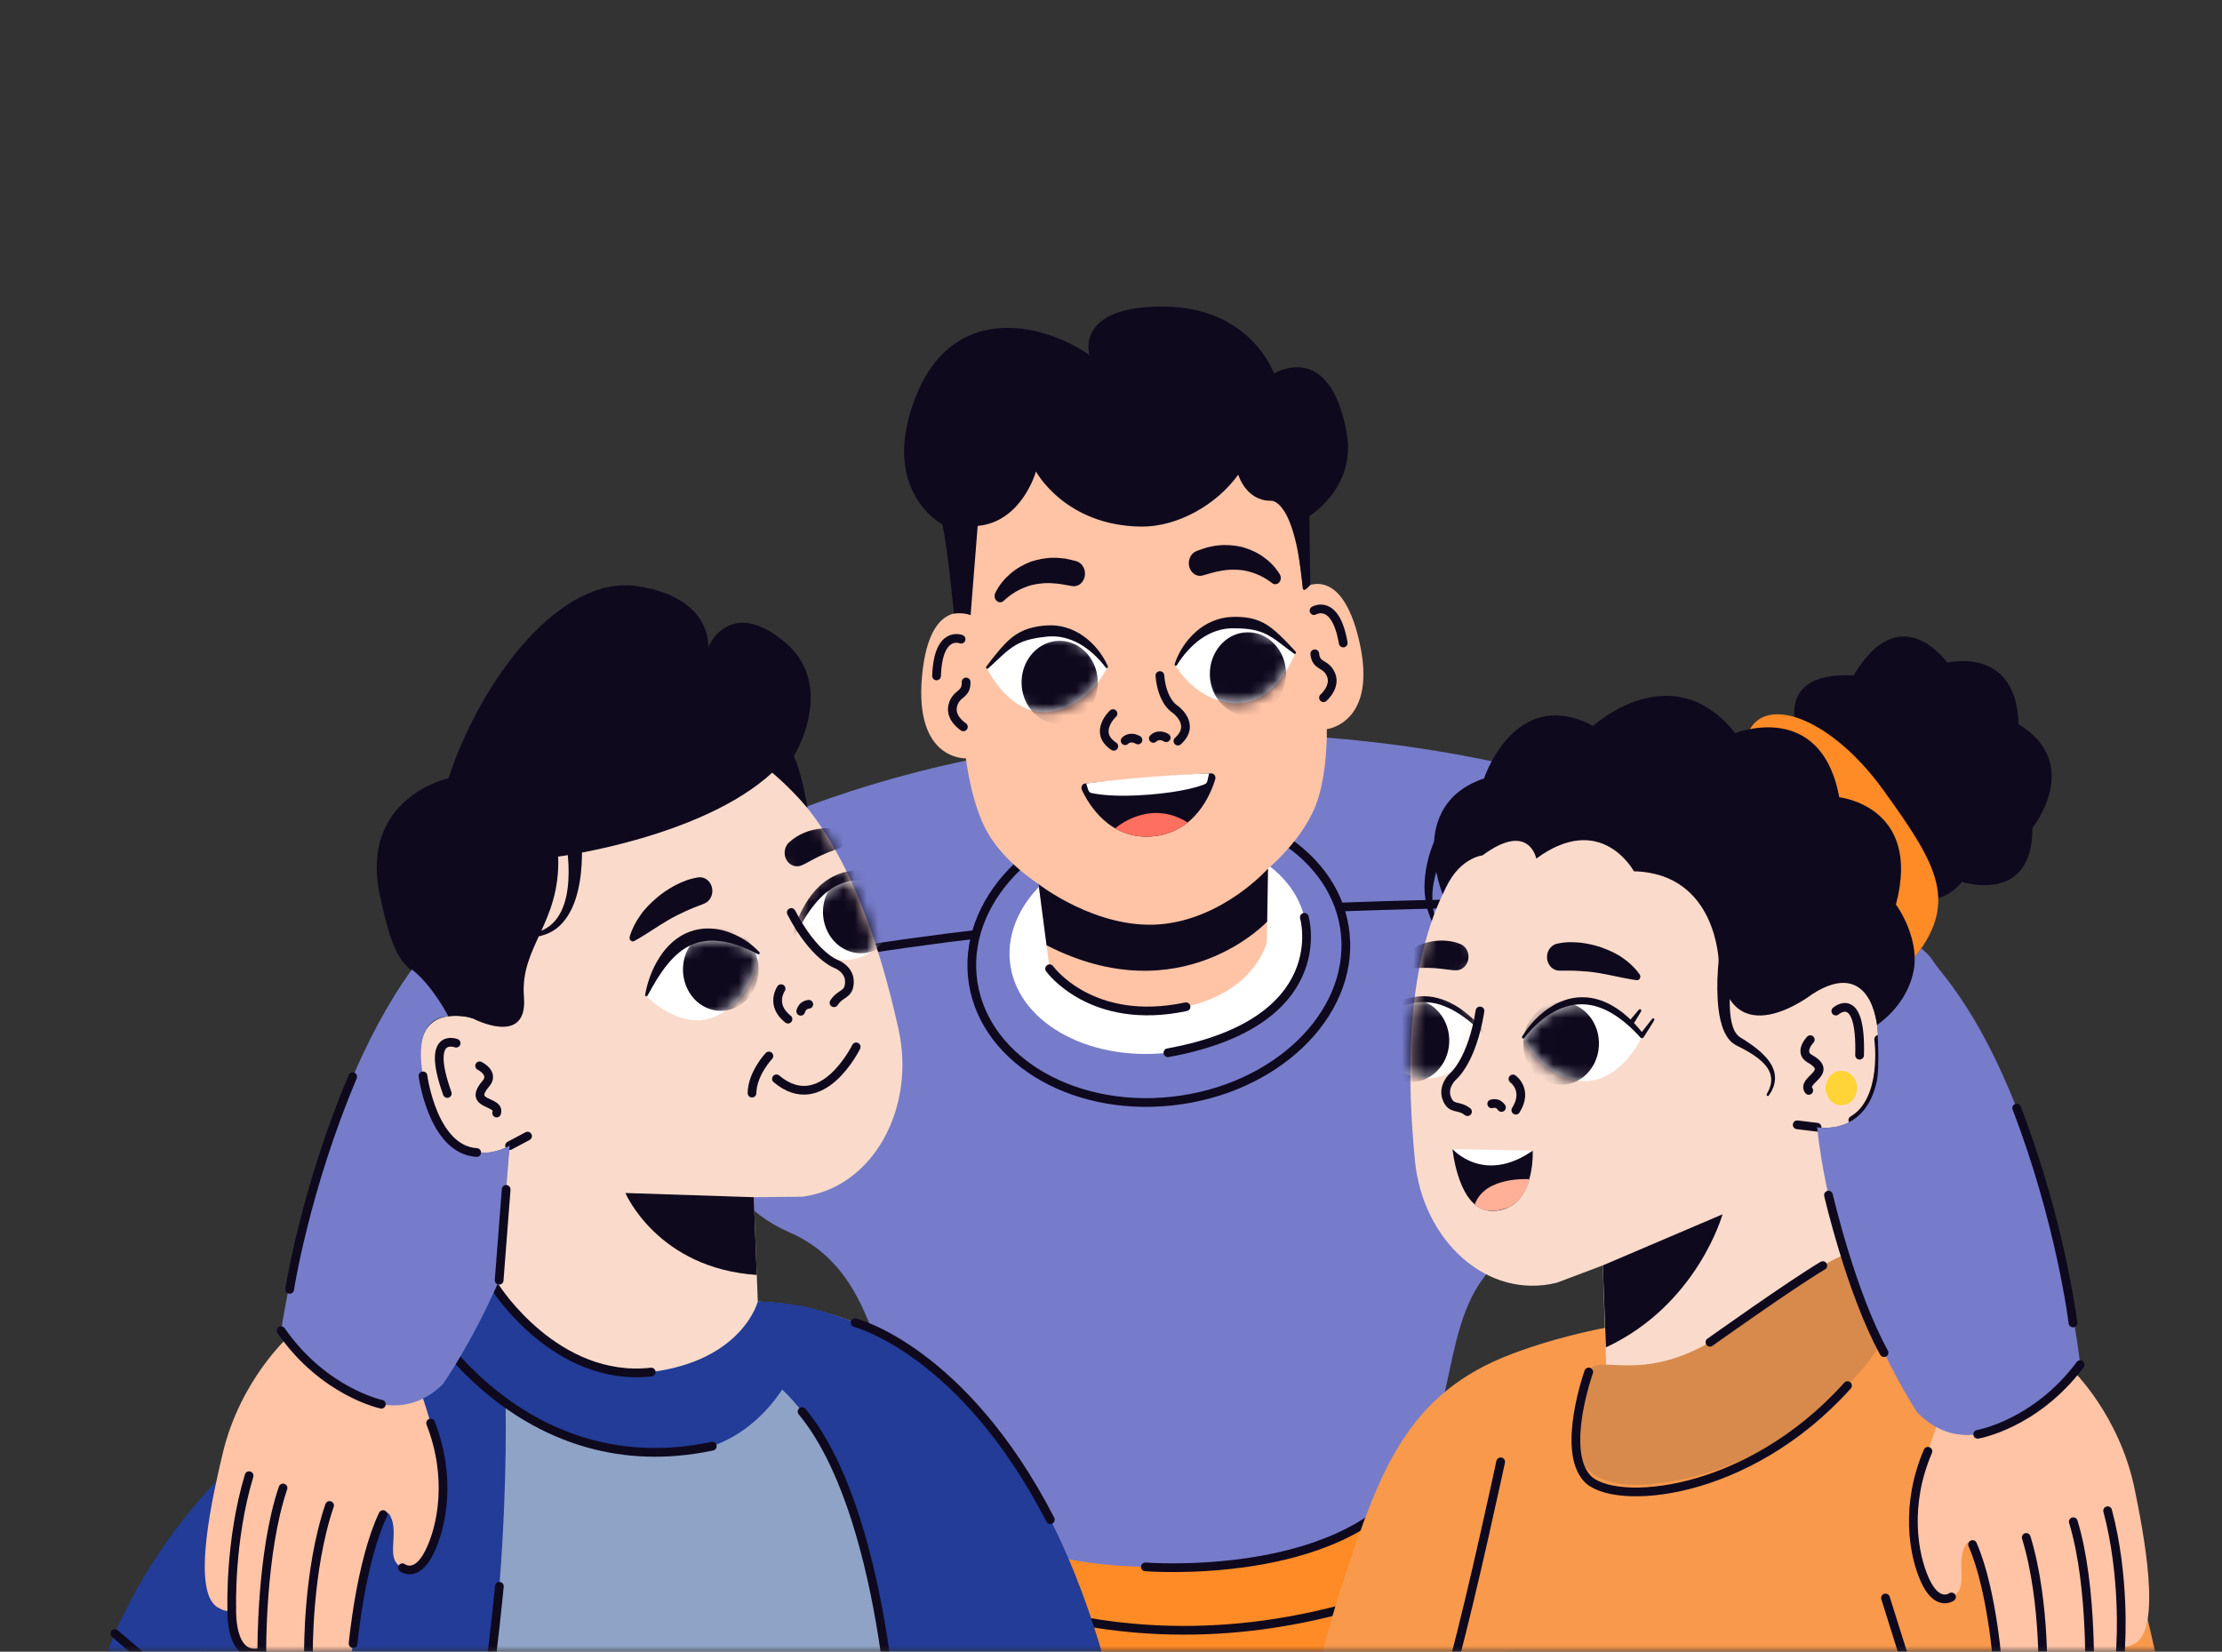 <?xml version="1.0" encoding="UTF-8"?> <svg xmlns="http://www.w3.org/2000/svg" width="191" height="142" viewBox="0 0 191 142" fill="none"><rect x="0" y="0" width="191" height="142" fill="#333333" stroke="none"/><mask id="mask0_731_8009" style="mask-type:luminance" maskUnits="userSpaceOnUse" x="1" y="19" width="190" height="123"><path d="M190.812 19H1V142H190.812V19Z" fill="white"></path></mask><g mask="url(#mask0_731_8009)"><path d="M71.844 158.856C71.844 158.856 76.661 139.103 82.677 129.919L121.877 126.283C121.877 126.283 131.94 143.502 136.987 158.97C136.987 158.97 93.34 176.31 71.844 158.856Z" fill="#FF8B27"></path><path d="M63.156 72.029C63.156 72.029 93.074 55.831 134.794 67.002C134.794 67.002 148.645 99.91 131.929 106.583C118.02 112.135 133.522 133.629 101.63 134.687C69.694 135.746 81.626 111.92 67.838 105.939C53.002 99.504 63.156 72.029 63.156 72.029Z" fill="#767CCA"></path><path d="M138.268 77.656C138.268 77.656 90.266 76.725 58.965 84.734" stroke="#0F091E" stroke-width="0.75" stroke-miterlimit="10" stroke-linecap="round" stroke-linejoin="round"></path><path d="M80.023 134.737C80.023 134.737 99.265 147.24 126.232 134.282" stroke="#0F091E" stroke-width="0.75" stroke-miterlimit="10" stroke-linecap="round" stroke-linejoin="round"></path><path d="M100.759 94.663C109.615 93.695 116.281 87.298 115.646 80.376C115.012 73.453 107.318 68.627 98.462 69.596C89.605 70.564 82.94 76.961 83.574 83.883C84.208 90.806 91.902 95.632 100.759 94.663Z" fill="#767CCA" stroke="#0F091E" stroke-width="0.75" stroke-miterlimit="10" stroke-linecap="round" stroke-linejoin="round"></path><path d="M100.392 90.508C107.427 89.738 112.749 84.956 112.279 79.827C111.809 74.698 105.725 71.163 98.691 71.933C91.656 72.702 86.334 77.484 86.804 82.613C87.274 87.743 93.358 91.277 100.392 90.508Z" fill="white"></path><path d="M90.191 76.578C90.191 76.578 86.62 74.623 84.874 71.553C83.47 69.085 83.029 65.194 83.029 65.194C83.029 65.194 78.563 65.413 79.262 58.075C79.918 51.17 83.435 52.875 83.435 52.875C83.435 52.875 83.396 50.488 83.399 48.145C83.403 44.516 85.45 41.243 88.57 39.997C90.515 39.22 93.178 38.548 96.8 38.255C100.423 37.962 103.147 38.197 105.175 38.653C108.429 39.384 110.895 42.292 111.389 45.88C111.707 48.197 111.991 50.565 111.991 50.565C111.991 50.565 115.239 48.312 116.82 55.036C118.5 62.182 114.053 62.684 114.053 62.684C114.053 62.684 114.141 66.604 113.086 69.27C111.773 72.588 108.504 75.096 108.504 75.096C108.504 75.096 100.645 83.972 90.191 76.578Z" fill="#FFC4A6"></path><path d="M85.55 50.983C85.895 50.28 86.332 49.773 86.859 49.314C87.381 48.86 87.986 48.529 88.618 48.285C89.257 48.081 89.923 47.946 90.583 47.954C90.916 47.94 91.238 48 91.567 48.023C91.887 48.086 92.204 48.16 92.518 48.247C93.039 48.392 93.362 48.984 93.239 49.57C93.124 50.122 92.654 50.472 92.164 50.389L92.086 50.375C91.569 50.285 91.063 50.174 90.559 50.152C90.053 50.104 89.557 50.141 89.064 50.221C88.568 50.298 88.093 50.477 87.625 50.704C87.167 50.927 86.697 51.267 86.334 51.602L86.269 51.662C86.067 51.848 85.768 51.812 85.601 51.582C85.473 51.407 85.46 51.168 85.55 50.983Z" fill="#0F091E"></path><path d="M110.016 49.388C109.613 48.724 109.134 48.264 108.569 47.861C108.011 47.463 107.38 47.195 106.73 47.017C106.077 46.88 105.402 46.813 104.745 46.889C104.412 46.91 104.097 47.003 103.772 47.059C103.458 47.155 103.149 47.261 102.843 47.38C102.338 47.578 102.067 48.201 102.24 48.771C102.402 49.309 102.9 49.609 103.381 49.476L103.457 49.454C103.964 49.312 104.459 49.149 104.958 49.075C105.458 48.975 105.955 48.962 106.453 48.991C106.953 49.017 107.442 49.145 107.927 49.324C108.402 49.498 108.899 49.789 109.29 50.085L109.359 50.138C109.576 50.302 109.871 50.236 110.017 49.99C110.129 49.802 110.122 49.563 110.016 49.388Z" fill="#0F091E"></path><path d="M113.766 59.985C113.766 59.985 114.853 59.047 114.411 58.005C113.969 56.963 113.128 57.36 113.016 56.206" stroke="#0F091E" stroke-width="0.75" stroke-miterlimit="10" stroke-linecap="round" stroke-linejoin="round"></path><path d="M112.949 52.498C112.949 52.498 114.794 51.381 115.462 55.282" stroke="#0F091E" stroke-width="0.75" stroke-miterlimit="10" stroke-linecap="round" stroke-linejoin="round"></path><path d="M82.812 62.49C82.812 62.49 81.61 61.737 81.906 60.636C82.203 59.534 83.089 59.791 83.044 58.632" stroke="#0F091E" stroke-width="0.75" stroke-miterlimit="10" stroke-linecap="round" stroke-linejoin="round"></path><path d="M82.614 54.953C82.614 54.953 80.639 54.145 80.504 58.111" stroke="#0F091E" stroke-width="0.75" stroke-miterlimit="10" stroke-linecap="round" stroke-linejoin="round"></path><path d="M95.67 61.352C95.67 61.352 93.931 62.965 95.741 64.16" stroke="#0F091E" stroke-width="0.75" stroke-miterlimit="10" stroke-linecap="round" stroke-linejoin="round"></path><path d="M101.252 63.714C102.881 62.241 100.944 60.925 100.944 60.925C100.944 60.925 99.884 60.285 99.703 58.079" stroke="#0F091E" stroke-width="0.75" stroke-miterlimit="10" stroke-linecap="round" stroke-linejoin="round"></path><path d="M96.715 63.68C96.715 63.68 97.118 63.218 97.819 63.619" stroke="#0F091E" stroke-width="0.75" stroke-miterlimit="10" stroke-linecap="round" stroke-linejoin="round"></path><path d="M99.141 63.483C99.141 63.483 99.543 63.022 100.244 63.422" stroke="#0F091E" stroke-width="0.75" stroke-miterlimit="10" stroke-linecap="round" stroke-linejoin="round"></path><path d="M84.859 57.508C84.859 57.508 89.97 50.929 95.139 57.443C95.139 57.443 93.657 60.761 90.251 61.194C86.845 61.627 84.859 57.508 84.859 57.508Z" fill="white"></path><mask id="mask1_731_8009" style="mask-type:luminance" maskUnits="userSpaceOnUse" x="84" y="54" width="12" height="8"><path d="M84.852 57.508C84.852 57.508 89.962 50.929 95.131 57.443C95.131 57.443 93.649 60.761 90.243 61.194C86.837 61.627 84.852 57.508 84.852 57.508Z" fill="white"></path></mask><g mask="url(#mask1_731_8009)"><path d="M94.354 58.407C94.487 60.378 93.133 62.094 91.33 62.24C89.526 62.386 87.955 60.907 87.822 58.936C87.688 56.965 89.042 55.249 90.846 55.103C92.65 54.957 94.22 56.436 94.354 58.407Z" fill="#0F091E"></path></g><path d="M95.043 57.384C94.408 56.544 93.634 55.828 92.784 55.347C91.93 54.87 90.991 54.639 90.055 54.725C89.581 54.774 89.083 54.839 88.625 54.95C88.161 55.056 87.724 55.22 87.301 55.462C86.456 55.958 85.73 56.781 84.929 57.474C84.883 57.513 84.817 57.505 84.78 57.455C84.75 57.412 84.751 57.353 84.78 57.312C85.097 56.87 85.436 56.454 85.782 56.035C86.132 55.619 86.5 55.205 86.936 54.842C87.372 54.48 87.888 54.21 88.412 54.043C88.943 53.881 89.461 53.801 90.003 53.768C91.106 53.696 92.231 54.039 93.135 54.691C94.042 55.341 94.766 56.232 95.225 57.27C95.25 57.327 95.228 57.395 95.176 57.423C95.132 57.446 95.08 57.433 95.05 57.393L95.043 57.384Z" fill="#0F091E"></path><path d="M111.307 56.226C111.307 56.226 105.636 50.22 101.07 57.252C101.07 57.252 102.84 60.397 106.268 60.466C109.697 60.536 111.307 56.226 111.307 56.226Z" fill="white"></path><mask id="mask2_731_8009" style="mask-type:luminance" maskUnits="userSpaceOnUse" x="101" y="53" width="11" height="8"><path d="M111.315 56.225C111.315 56.225 105.644 50.219 101.078 57.251C101.078 57.251 102.848 60.396 106.276 60.466C109.705 60.535 111.315 56.225 111.315 56.225Z" fill="white"></path></mask><g mask="url(#mask2_731_8009)"><path d="M103.997 58.019C104.039 59.995 105.539 61.559 107.348 61.513C109.156 61.467 110.588 59.828 110.545 57.852C110.503 55.877 109.003 54.312 107.195 54.359C105.387 54.404 103.955 56.044 103.997 58.019Z" fill="#0F091E"></path></g><path d="M100.971 57.089C101.333 56.005 101.973 55.04 102.818 54.295C103.66 53.548 104.751 53.087 105.857 53.041C106.4 53.016 106.922 53.04 107.466 53.147C108.003 53.258 108.541 53.474 109.007 53.789C109.473 54.105 109.876 54.479 110.259 54.856C110.641 55.238 111.015 55.617 111.37 56.022C111.41 56.068 111.409 56.141 111.367 56.185C111.331 56.223 111.277 56.227 111.236 56.199C110.378 55.594 109.581 54.854 108.694 54.452C108.252 54.258 107.803 54.143 107.332 54.087C106.867 54.026 106.366 54.014 105.89 54.017C104.952 54.03 104.039 54.358 103.233 54.922C102.429 55.489 101.722 56.282 101.161 57.184L101.156 57.192C101.124 57.245 101.058 57.258 101.01 57.223C100.97 57.192 100.955 57.137 100.971 57.089Z" fill="#0F091E"></path><path d="M93.251 67.365C93.018 67.388 92.893 67.686 92.999 67.915C93.553 69.109 95.356 72.207 99.03 71.91C102.74 71.609 104.083 68.255 104.461 66.987C104.534 66.742 104.372 66.508 104.138 66.488C103.843 66.464 98.694 66.808 93.251 67.365Z" fill="#0F091E"></path><path d="M95.863 71.216C95.863 71.216 98.753 68.613 102.09 70.712C102.09 70.712 100.992 71.751 99.031 71.909C97.07 72.068 95.863 71.216 95.863 71.216Z" fill="#FF6F60"></path><path d="M93.367 67.355L93.541 67.912C93.584 68.048 93.684 68.148 93.813 68.176C94.338 68.294 95.895 68.551 98.798 68.316C101.7 68.081 103.102 67.606 103.563 67.417C103.676 67.371 103.757 67.269 103.786 67.141L103.934 66.49C103.934 66.49 98.791 66.656 93.367 67.355Z" fill="white"></path><path d="M111.988 50.564C112.031 51.032 112.63 50.285 112.63 50.285L112.55 44.371C112.55 44.371 116.636 41.907 115.752 37.155C114.26 29.132 109.516 32.114 109.516 32.114C109.516 32.114 107.518 26.346 99.908 26.353C92.298 26.36 93.652 30.539 93.652 30.539C90.238 28.06 82.103 25.608 78.734 34.059C75.496 42.184 81.007 45.092 81.007 45.092C81.459 47.137 81.994 52.749 81.994 52.749C82.925 52.656 83.432 52.874 83.432 52.874L84.04 45.216C87.852 44.867 89.051 40.533 89.051 40.533C89.051 40.533 91.546 45.209 98.111 45.272C101.252 45.302 104.609 43.361 106.438 40.806C106.438 40.806 107.089 43.057 109.232 43.053C109.232 43.053 111.266 42.723 111.988 50.564Z" fill="#0F091E"></path><path d="M89.273 76.011L90.224 83.286C90.224 83.286 93.368 87.743 100.595 86.792C107.823 85.841 108.895 80.988 108.895 80.988L108.994 74.679L89.273 76.011Z" fill="#FFC4A6"></path><path d="M89.273 76.011C89.273 76.011 94.26 79.91 99.704 79.466C105.149 79.023 108.995 74.679 108.995 74.679L108.923 79.237C108.923 79.237 101.512 87.191 89.961 81.268L89.273 76.011Z" fill="#0F091E"></path><path d="M90.223 83.286C90.223 83.286 93.79 88.281 101.95 86.553" stroke="#0F091E" stroke-width="0.75" stroke-miterlimit="10" stroke-linecap="round" stroke-linejoin="round"></path><path d="M112.119 78.865C112.119 78.865 114.771 87.888 100.391 90.51" stroke="#0F091E" stroke-width="0.75" stroke-miterlimit="10" stroke-linecap="round" stroke-linejoin="round"></path><path d="M98.453 134.709C98.453 134.709 115.097 136.037 121.232 127.296" stroke="#0F091E" stroke-width="0.75" stroke-miterlimit="10" stroke-linecap="round" stroke-linejoin="round"></path><path d="M159.108 112.996C159.108 112.996 166.916 114.793 178.201 124.97C188.065 133.866 189.502 180.305 189.502 180.305C189.502 180.305 183.509 183.542 176.245 182.359C176.245 182.359 172.044 169.297 169.678 161.296C169.678 161.296 168.602 179.492 165.201 183.198L133.84 182.607C133.84 182.607 134.311 175.637 130.57 164.958C130.57 164.958 127.974 163.984 126.632 162.216C126.632 162.216 125.084 169.322 120.706 178.591C120.706 178.591 113.848 179.87 109.023 174.601C109.023 174.601 109.75 153.136 115.571 135.615C118.628 126.416 121 119.752 130.026 116.374C138.19 113.318 148.228 112.362 159.108 112.996Z" fill="#F8994C"></path><path d="M128.996 125.678C128.996 125.678 126.562 137.019 125.002 142.753C123.443 148.488 120.659 160.581 130.571 164.958" fill="#F8994C"></path><path d="M128.996 125.678C128.996 125.678 126.562 137.019 125.002 142.753C123.443 148.488 120.659 160.581 130.571 164.958" stroke="#0F091E" stroke-width="0.75" stroke-miterlimit="10" stroke-linecap="round" stroke-linejoin="round"></path><path d="M124.614 72.55C124.467 72.754 124.299 73.03 124.161 73.291C124.017 73.556 123.887 73.833 123.768 74.115C123.532 74.68 123.351 75.273 123.237 75.884C123.113 76.494 123.097 77.123 123.148 77.748L123.203 78.217L123.309 78.677C123.327 78.754 123.343 78.833 123.364 78.909L123.444 79.131L123.604 79.58L123.611 79.599C123.639 79.677 123.604 79.765 123.532 79.796C123.467 79.824 123.393 79.794 123.36 79.728L123.132 79.285L123.017 79.062C122.985 78.984 122.958 78.904 122.927 78.826L122.751 78.347L122.626 77.849C122.482 77.178 122.412 76.474 122.461 75.778C122.501 75.083 122.617 74.391 122.8 73.722C122.893 73.387 122.998 73.056 123.123 72.731C123.248 72.4 123.374 72.1 123.557 71.753C123.735 71.416 124.129 71.301 124.437 71.495C124.745 71.689 124.851 72.119 124.673 72.456C124.659 72.484 124.642 72.511 124.624 72.536L124.614 72.55Z" fill="#0F091E"></path><path d="M174.703 71.186C174.703 71.186 179.129 65.653 173.512 62.27C173.346 55.476 167.379 56.972 167.379 56.972C167.379 56.972 163.38 51.237 159.331 58.071C151.672 57.703 154.917 63.945 154.917 63.945C154.917 63.945 161.139 68.622 163.085 76.059C163.085 76.059 165.941 78.987 168.663 75.822C168.663 75.822 174.73 77.817 174.703 71.186Z" fill="#0F091E"></path><path d="M150.66 69.586C150.66 69.586 149.215 68.487 150.006 63.903C150.798 59.319 157.092 61.288 161.849 67.87C166.607 74.451 168.498 77.659 164.248 82.713C159.998 87.767 153.042 69.514 150.66 69.586Z" fill="#FF8B27"></path><path d="M121.626 99.776C122.298 106.648 127.814 111.769 133.826 110.278L137.778 108.787L138.191 121.286C138.191 121.286 142.245 123.659 148.883 120.549C157.626 116.454 159.146 110.857 159.146 110.857L156.195 96.911C156.195 96.911 162.149 98.107 161.49 89.349C160.891 81.373 155.81 85.446 155.81 85.446L155.242 80.39C154.916 75.47 151.55 69.848 144.162 69.593L134.26 69.136C134.26 69.136 118.568 68.531 121.626 99.776Z" fill="#FADBCB"></path><path d="M155.609 89.383C155.609 89.383 154.57 90.459 155.574 91.025C157.716 92.229 154.805 92.838 155.478 93.745" stroke="#0F091E" stroke-width="0.75" stroke-miterlimit="10" stroke-linecap="round" stroke-linejoin="round"></path><path d="M157.805 86.926C157.805 86.926 160.007 84.973 159.848 90.72" stroke="#0F091E" stroke-width="0.75" stroke-miterlimit="10" stroke-linecap="round" stroke-linejoin="round"></path><path d="M138.041 115.841L137.781 108.787L148.067 104.398C148.067 104.398 145.907 112.173 138.041 115.841Z" fill="#0F091E"></path><path d="M124.855 98.787C124.855 98.787 127.614 99.271 131.749 98.926C131.749 98.926 132.026 104.136 128.216 104.108C125.356 104.087 124.855 98.787 124.855 98.787Z" fill="#0F091E"></path><path d="M134.193 83.449C134.603 83.447 135.188 83.438 135.699 83.474C136.228 83.501 136.763 83.548 137.3 83.633C137.837 83.718 138.376 83.83 138.929 83.947C139.489 84.05 140.047 84.195 140.68 84.268L140.694 84.27C140.848 84.287 140.986 84.165 141.002 83.997C141.01 83.916 140.987 83.839 140.945 83.779C140.548 83.215 140.058 82.752 139.516 82.379C138.981 81.987 138.381 81.728 137.772 81.495C137.159 81.268 136.52 81.124 135.87 81.046C135.202 80.984 134.596 80.964 133.832 81.135C133.253 81.265 132.88 81.883 132.999 82.516C133.103 83.071 133.552 83.454 134.052 83.451L134.193 83.449Z" fill="#0F091E"></path><mask id="mask3_731_8009" style="mask-type:luminance" maskUnits="userSpaceOnUse" x="121" y="78" width="7" height="7"><path d="M123.332 78.456C123.332 78.456 122.13 81.308 121.77 84.623C121.77 84.623 126.693 84.699 127.309 82.331C127.309 82.331 125.884 79.26 123.332 78.456Z" fill="white"></path></mask><g mask="url(#mask3_731_8009)"><path d="M125.538 81.165C124.996 80.944 124.569 80.889 124.079 80.863C123.603 80.851 123.126 80.907 122.662 81.031C122.201 81.154 121.745 81.326 121.344 81.617C120.94 81.891 120.587 82.267 120.344 82.733C120.262 82.889 120.312 83.088 120.455 83.177C120.496 83.202 120.539 83.216 120.583 83.219L120.612 83.221C121.083 83.252 121.462 83.216 121.84 83.222C122.212 83.219 122.56 83.196 122.911 83.214C123.259 83.226 123.603 83.25 123.944 83.295C124.271 83.324 124.659 83.397 124.907 83.41L125.113 83.421C125.701 83.452 126.201 82.956 126.23 82.313C126.253 81.794 125.96 81.338 125.538 81.165Z" fill="#0F091E"></path></g><path d="M131.459 101.381C131.459 101.381 127.658 101.091 126.773 103.539C126.773 103.539 127.59 104.626 129.719 103.783C129.719 103.783 131.057 103.186 131.459 101.381Z" fill="#FFB097"></path><path d="M154.484 96.703L156.195 96.912" stroke="#0F091E" stroke-width="0.75" stroke-miterlimit="10" stroke-linecap="round" stroke-linejoin="round"></path><path d="M124.855 98.787C124.855 98.787 127.534 101.863 131.749 98.926L124.855 98.787Z" fill="white"></path><mask id="mask4_731_8009" style="mask-type:luminance" maskUnits="userSpaceOnUse" x="121" y="84" width="6" height="10"><path d="M121.775 84.436C121.775 84.436 120.952 89.037 121.28 93.117C121.28 93.117 123.113 94.201 125.005 92.437C125.879 91.622 126.776 89.991 126.972 87.33C126.972 87.33 125.438 84.717 121.775 84.436Z" fill="white"></path></mask><g mask="url(#mask4_731_8009)"><path d="M127.576 88.937C127.576 88.937 122.399 82.503 117.371 89.068C117.371 89.068 118.895 92.333 122.283 92.698C125.671 93.063 127.576 88.937 127.576 88.937Z" fill="white"></path><mask id="mask5_731_8009" style="mask-type:luminance" maskUnits="userSpaceOnUse" x="117" y="86" width="11" height="7"><path d="M127.569 88.937C127.569 88.937 122.391 82.503 117.363 89.068C117.363 89.068 118.887 92.333 122.275 92.698C125.663 93.063 127.569 88.937 127.569 88.937Z" fill="white"></path></mask><g mask="url(#mask5_731_8009)"><path d="M118.079 89.266C117.978 91.225 119.35 92.903 121.143 93.013C122.935 93.124 124.471 91.626 124.572 89.667C124.673 87.708 123.302 86.03 121.509 85.92C119.716 85.809 118.181 87.308 118.079 89.266Z" fill="#0F091E"></path></g><path d="M117.291 88.887C117.858 87.96 118.604 87.183 119.474 86.585C120.34 85.987 121.374 85.639 122.417 85.646C123.463 85.659 124.479 86.032 125.353 86.603C125.795 86.885 126.198 87.225 126.59 87.575L127.142 88.141C127.316 88.339 127.488 88.54 127.657 88.742C127.696 88.789 127.693 88.861 127.651 88.904C127.61 88.944 127.549 88.944 127.509 88.904L127.507 88.902C126.78 88.171 126.006 87.494 125.15 86.994C124.726 86.736 124.279 86.537 123.822 86.383C123.363 86.231 122.886 86.165 122.413 86.156C121.46 86.127 120.518 86.446 119.68 86.966C119.259 87.224 118.864 87.537 118.493 87.882C118.12 88.223 117.772 88.61 117.464 89.017L117.459 89.023C117.422 89.072 117.356 89.079 117.311 89.038C117.27 89.001 117.262 88.935 117.291 88.887Z" fill="#0F091E"></path></g><path d="M141.131 89.157C141.131 89.157 135.953 82.723 130.926 89.288C130.926 89.288 132.449 92.553 135.838 92.919C139.225 93.283 141.131 89.157 141.131 89.157Z" fill="white"></path><mask id="mask6_731_8009" style="mask-type:luminance" maskUnits="userSpaceOnUse" x="130" y="86" width="12" height="7"><path d="M141.127 89.157C141.127 89.157 135.949 82.723 130.922 89.288C130.922 89.288 132.446 92.553 135.834 92.918C139.222 93.283 141.127 89.157 141.127 89.157Z" fill="white"></path></mask><g mask="url(#mask6_731_8009)"><path d="M130.947 89.514C130.845 91.473 132.217 93.151 134.01 93.261C135.803 93.372 137.338 91.874 137.44 89.915C137.541 87.956 136.169 86.278 134.376 86.167C132.583 86.057 131.048 87.555 130.947 89.514Z" fill="#0F091E"></path></g><path d="M130.846 89.108C131.412 88.173 132.149 87.374 133.019 86.756C133.881 86.135 134.917 85.736 135.981 85.735C137.046 85.718 138.086 86.105 138.969 86.695C139.863 87.279 140.612 88.064 141.278 88.901L140.985 88.916C141.332 88.472 141.67 88.02 142.026 87.582C142.065 87.535 142.131 87.531 142.175 87.573C142.214 87.611 142.221 87.675 142.193 87.722C141.901 88.212 141.59 88.687 141.289 89.17C141.232 89.261 141.119 89.285 141.035 89.223C141.025 89.216 141.016 89.207 141.008 89.198L140.996 89.185C140.304 88.412 139.535 87.727 138.696 87.203C137.861 86.678 136.93 86.34 135.982 86.34C135.034 86.33 134.094 86.649 133.253 87.175C132.418 87.709 131.652 88.42 131.018 89.239L131.013 89.245C130.975 89.294 130.909 89.3 130.865 89.259C130.824 89.221 130.816 89.156 130.846 89.108Z" fill="#0F091E"></path><path d="M141.062 86.962L140.727 87.52C140.617 87.708 140.496 87.885 140.381 88.068C140.315 88.172 140.185 88.198 140.09 88.127C139.995 88.055 139.972 87.913 140.037 87.81C140.042 87.802 140.048 87.794 140.053 87.787C140.189 87.621 140.319 87.451 140.461 87.291L140.879 86.804C140.923 86.753 140.997 86.75 141.045 86.798C141.087 86.842 141.093 86.911 141.062 86.962Z" fill="#0F091E"></path><path d="M155.813 85.446C155.813 85.446 148.668 91.045 147.751 82.82C147.751 82.82 147.653 75.087 140.446 74.907C140.446 74.907 137.652 69.7 132.057 73.816C132.057 73.816 131.443 70.575 127.431 73.542C127.431 73.542 125.255 73.739 124.017 76.886C124.017 76.886 120.794 69.214 127.563 66.927C127.563 66.927 130.222 58.855 136.947 62.407C136.947 62.407 143.702 56.195 149.162 63.032C149.162 63.032 156.517 60.072 158.104 68.542C158.104 68.542 165.233 69.304 162.97 77.761C162.97 77.761 167.542 83.842 161.352 88.128C161.352 88.128 160.815 82.267 155.813 85.446Z" fill="#0F091E"></path><path d="M149.055 82.632C148.851 83.69 148.714 84.821 148.689 85.913C148.68 86.461 148.698 87.007 148.778 87.527C148.858 88.043 149.003 88.547 149.266 88.889C149.401 89.067 149.532 89.156 149.795 89.313C150.027 89.458 150.258 89.606 150.484 89.767C150.936 90.085 151.379 90.435 151.769 90.866C151.967 91.078 152.14 91.324 152.29 91.587C152.425 91.861 152.545 92.156 152.566 92.477C152.611 92.794 152.544 93.109 152.461 93.4C152.402 93.539 152.343 93.677 152.279 93.809L152.048 94.178C152.016 94.23 151.951 94.243 151.903 94.208C151.858 94.174 151.845 94.109 151.871 94.058L151.878 94.044L152.063 93.684C152.111 93.558 152.153 93.43 152.196 93.305C152.246 93.046 152.281 92.784 152.222 92.534C152.137 92.027 151.812 91.602 151.436 91.254C151.058 90.904 150.621 90.617 150.169 90.358C149.944 90.227 149.712 90.106 149.477 89.989C149.271 89.895 148.927 89.715 148.71 89.462C148.253 88.957 148.044 88.332 147.897 87.739C147.754 87.139 147.686 86.538 147.648 85.941C147.581 84.742 147.626 83.58 147.757 82.377C147.801 81.981 148.13 81.699 148.492 81.746C148.854 81.794 149.112 82.153 149.069 82.549C149.067 82.57 149.064 82.59 149.06 82.611L149.055 82.632Z" fill="#0F091E"></path><path d="M127.218 86.913C126.533 91.224 124.907 92.538 124.907 92.538C124.907 92.538 123.973 93.376 124.359 94.415C124.746 95.454 125.334 94.946 126.143 95.572" stroke="#0F091E" stroke-width="0.75" stroke-miterlimit="10" stroke-linecap="round" stroke-linejoin="round"></path><path d="M128.227 94.9C128.227 94.9 128.371 94.841 128.627 94.887C128.882 94.933 129.065 95.211 129.065 95.211" stroke="#0F091E" stroke-width="0.75" stroke-miterlimit="10" stroke-linecap="round" stroke-linejoin="round"></path><path d="M130.051 92.761C130.051 92.761 131.394 93.712 130.298 95.446" stroke="#0F091E" stroke-width="0.75" stroke-miterlimit="10" stroke-linecap="round" stroke-linejoin="round"></path><path d="M159.627 93.567C159.614 94.382 158.999 95.031 158.253 95.017C157.507 95.003 156.913 94.331 156.926 93.516C156.939 92.701 157.554 92.052 158.3 92.066C159.045 92.08 159.64 92.752 159.627 93.567Z" fill="#FFD436"></path><path d="M161.49 89.349C161.49 89.349 162.21 94.579 159.266 96.307" stroke="#0F091E" stroke-width="0.75" stroke-miterlimit="10" stroke-linecap="round" stroke-linejoin="round"></path><path d="M172.753 171.328C172.753 171.328 167.238 153.828 162.074 137.383" stroke="#0F091E" stroke-width="0.75" stroke-miterlimit="10" stroke-linecap="round" stroke-linejoin="round"></path><path d="M162.436 114.216C162.436 114.216 160.519 110.344 160.035 108.406C159.55 106.468 156.052 109.055 148.687 114.3C141.322 119.546 137.258 116.061 136.566 117.953C135.874 119.845 132.113 128.856 142.587 127.527C153.06 126.197 160.301 118.494 162.436 114.216Z" fill="#D78A4B"></path><path d="M136.565 117.952C136.565 117.952 134.18 124.634 136.421 127.088C138.663 129.541 150.172 128.742 158.809 119.126" stroke="#0F091E" stroke-width="0.75" stroke-miterlimit="10" stroke-linecap="round" stroke-linejoin="round"></path><path d="M146.984 115.398C146.984 115.398 153.987 110.404 156.686 108.809" stroke="#0F091E" stroke-width="0.75" stroke-miterlimit="10" stroke-linecap="round" stroke-linejoin="round"></path><path d="M77.241 88.515C78.72 95.234 75.098 102.082 68.977 102.883L64.796 102.928L65.287 115.757C65.287 115.757 62.199 119.479 54.99 118.986C45.497 118.337 42.345 113.622 42.345 113.622L43.799 98.5C43.799 98.5 38.559 101.811 36.486 93.32C34.599 85.587 40.637 87.56 40.637 87.56L39.618 82.589C38.413 77.835 39.855 71.304 46.735 68.353L55.922 64.29C55.922 64.29 70.517 57.962 77.241 88.515Z" fill="#FADBCB"></path><path d="M41.227 91.631C41.227 91.631 42.536 92.264 41.764 93.165C40.117 95.085 43.046 94.591 42.69 95.691" stroke="#0F091E" stroke-width="0.75" stroke-miterlimit="10" stroke-linecap="round" stroke-linejoin="round"></path><path d="M39.208 89.686C39.208 89.686 36.533 88.655 38.449 94.01" stroke="#0F091E" stroke-width="0.75" stroke-miterlimit="10" stroke-linecap="round" stroke-linejoin="round"></path><path d="M65.051 109.611L64.795 102.927L53.758 102.567C53.758 102.567 56.513 109.041 65.051 109.611Z" fill="#0F091E"></path><path d="M60.386 77.746C59.999 77.894 59.445 78.1 58.975 78.321C58.485 78.541 57.995 78.782 57.516 79.059C57.036 79.336 56.563 79.639 56.078 79.953C55.582 80.255 55.101 80.597 54.527 80.897L54.514 80.903C54.375 80.977 54.207 80.912 54.141 80.76C54.108 80.686 54.106 80.605 54.127 80.533C54.327 79.856 54.647 79.241 55.043 78.691C55.427 78.125 55.912 77.661 56.414 77.217C56.921 76.779 57.479 76.409 58.067 76.096C58.678 75.792 59.242 75.552 60.014 75.433C60.6 75.342 61.141 75.788 61.224 76.427C61.297 76.989 60.991 77.514 60.519 77.694L60.386 77.746Z" fill="#0F091E"></path><mask id="mask7_731_8009" style="mask-type:luminance" maskUnits="userSpaceOnUse" x="66" y="69" width="7" height="7"><path d="M69.071 69.061C69.071 69.061 71.08 71.307 72.438 74.296C72.438 74.296 67.824 76.175 66.516 74.171C66.516 74.171 66.914 70.755 69.071 69.061Z" fill="white"></path></mask><g mask="url(#mask7_731_8009)"><path d="M67.825 72.423C68.267 72.016 68.652 71.808 69.106 71.604C69.55 71.418 70.017 71.296 70.492 71.242C70.965 71.189 71.447 71.183 71.914 71.31C72.379 71.42 72.827 71.644 73.199 71.994C73.324 72.112 73.338 72.317 73.231 72.453C73.2 72.492 73.163 72.521 73.123 72.54L73.096 72.552C72.662 72.754 72.295 72.859 71.94 73.003C71.589 73.137 71.254 73.243 70.929 73.389C70.604 73.528 70.288 73.677 69.98 73.844C69.682 73.991 69.338 74.202 69.109 74.306L68.918 74.391C68.373 74.637 67.75 74.353 67.525 73.758C67.345 73.278 67.48 72.741 67.825 72.423Z" fill="#0F091E"></path></g><path d="M45.348 97.674L43.801 98.499" stroke="#0F091E" stroke-width="0.75" stroke-miterlimit="10" stroke-linecap="round" stroke-linejoin="round"></path><mask id="mask8_731_8009" style="mask-type:luminance" maskUnits="userSpaceOnUse" x="68" y="74" width="8" height="10"><path d="M72.375 74.122C72.375 74.122 74.564 78.154 75.509 82.117C75.509 82.117 74.055 83.972 71.792 82.843C70.8 82.348 69.803 81.282 68.305 78.989C68.305 78.989 69.012 75.731 72.375 74.122Z" fill="white"></path></mask><g mask="url(#mask8_731_8009)"><path d="M68.289 80.491C68.289 80.491 71.188 72.531 77.942 76.87C77.942 76.87 77.51 80.505 74.431 82.092C71.352 83.678 68.289 80.491 68.289 80.491Z" fill="white"></path><mask id="mask9_731_8009" style="mask-type:luminance" maskUnits="userSpaceOnUse" x="68" y="75" width="10" height="8"><path d="M68.293 80.492C68.293 80.492 71.192 72.532 77.946 76.871C77.946 76.871 77.514 80.505 74.435 82.092C71.356 83.679 68.293 80.492 68.293 80.492Z" fill="white"></path></mask><g mask="url(#mask9_731_8009)"><path d="M76.991 77.022C77.689 78.83 76.912 80.914 75.257 81.676C73.603 82.438 71.696 81.59 70.998 79.782C70.301 77.974 71.077 75.891 72.732 75.129C74.387 74.366 76.294 75.214 76.991 77.022Z" fill="#0F091E"></path></g><path d="M77.838 76.855C76.963 76.344 76.023 75.958 75.077 75.767C74.131 75.581 73.165 75.616 72.296 75.974C71.421 76.314 70.659 76.966 70.019 77.755C69.372 78.544 68.845 79.47 68.346 80.43C68.317 80.485 68.253 80.505 68.202 80.474C68.159 80.447 68.139 80.392 68.152 80.341C68.431 79.264 68.864 78.217 69.502 77.294L69.743 76.949L70.015 76.629C70.103 76.519 70.202 76.42 70.302 76.323C70.404 76.227 70.497 76.12 70.607 76.033C71.031 75.666 71.515 75.372 72.028 75.165C73.061 74.752 74.203 74.757 75.222 75.068C76.246 75.377 77.184 75.919 77.965 76.672C78.008 76.714 78.012 76.787 77.974 76.834C77.941 76.875 77.888 76.884 77.846 76.859L77.838 76.855Z" fill="#0F091E"></path></g><path d="M55.598 85.67C55.598 85.67 58.497 77.71 65.25 82.049C65.25 82.049 64.819 85.684 61.74 87.27C58.661 88.858 55.598 85.67 55.598 85.67Z" fill="white"></path><mask id="mask10_731_8009" style="mask-type:luminance" maskUnits="userSpaceOnUse" x="55" y="80" width="11" height="8"><path d="M55.594 85.669C55.594 85.669 58.493 77.709 65.246 82.048C65.246 82.048 64.815 85.683 61.736 87.27C58.657 88.857 55.594 85.669 55.594 85.669Z" fill="white"></path></mask><g mask="url(#mask10_731_8009)"><path d="M64.956 81.973C65.653 83.781 64.877 85.864 63.222 86.626C61.568 87.388 59.66 86.54 58.963 84.732C58.266 82.924 59.042 80.841 60.697 80.079C62.351 79.317 64.258 80.165 64.956 81.973Z" fill="#0F091E"></path></g><path d="M65.143 82.034C64.237 81.548 63.289 81.171 62.343 80.983C61.869 80.895 61.396 80.848 60.933 80.877C60.47 80.909 60.02 81.002 59.594 81.17C58.736 81.5 57.996 82.143 57.357 82.928C57.033 83.317 56.748 83.755 56.461 84.2L56.053 84.892C55.924 85.129 55.794 85.369 55.651 85.605L55.648 85.61C55.616 85.663 55.55 85.678 55.501 85.643C55.464 85.616 55.447 85.568 55.455 85.523C55.658 84.406 56.047 83.312 56.67 82.341C57.275 81.368 58.167 80.517 59.251 80.115C60.329 79.699 61.51 79.752 62.539 80.105C63.575 80.459 64.509 81.047 65.269 81.851C65.311 81.896 65.312 81.969 65.271 82.014C65.239 82.051 65.189 82.059 65.149 82.038L65.143 82.034Z" fill="#0F091E"></path><path d="M68.016 78.45C69.985 82.259 71.921 82.9 71.921 82.9C71.921 82.9 73.059 83.346 73.014 84.467C72.969 85.588 72.259 85.325 71.689 86.211" stroke="#0F091E" stroke-width="0.75" stroke-miterlimit="10" stroke-linecap="round" stroke-linejoin="round"></path><path d="M69.522 86.341C69.522 86.341 69.367 86.339 69.141 86.476C68.915 86.612 68.828 86.942 68.828 86.942" stroke="#0F091E" stroke-width="0.75" stroke-miterlimit="10" stroke-linecap="round" stroke-linejoin="round"></path><path d="M67.142 84.998C67.142 84.998 66.17 86.387 67.735 87.618" stroke="#0F091E" stroke-width="0.75" stroke-miterlimit="10" stroke-linecap="round" stroke-linejoin="round"></path><path d="M73.596 90.004C73.596 90.004 70.653 96.045 66.742 92.751" stroke="#0F091E" stroke-width="0.75" stroke-miterlimit="10" stroke-linecap="round" stroke-linejoin="round"></path><path d="M66.092 90.787C66.092 90.787 64.667 92.29 64.641 93.979" stroke="#0F091E" stroke-width="0.75" stroke-miterlimit="10" stroke-linecap="round" stroke-linejoin="round"></path><path d="M40.639 87.56C40.639 87.56 45.393 90.067 45.038 85.709C44.683 81.351 48.181 79.396 47.982 73.644C47.982 73.644 60.294 72.035 66.384 66.424C66.384 66.424 67.95 67.733 69.421 69.472C69.421 69.472 68.898 66.33 68.235 65.006C68.235 65.006 72.036 58.89 67.338 55.094C62.641 51.298 60.875 55.638 60.875 55.638C60.875 55.638 61.291 51.368 54.759 50.389C48.226 49.41 41.386 58.299 38.553 66.904C38.553 66.904 30.869 68.572 32.651 76.972C34.433 85.372 35.297 81.583 38.531 87.374C38.531 87.374 39.822 87.207 40.639 87.56Z" fill="#0F091E"></path><path d="M42.168 111.675C42.168 111.675 34.458 113.92 23.682 124.735C14.261 134.188 15.072 180.645 15.072 180.645C15.072 180.645 21.212 183.532 28.409 181.93C28.409 181.93 31.974 168.644 33.948 160.518C33.948 160.518 35.904 178.627 39.479 182.13L75.461 181.505C75.461 181.505 75.672 176.906 75.651 169.497C75.651 169.497 75.725 160.795 76.979 158.952C76.979 158.952 78.868 165.958 83.688 174.962C83.688 174.962 90.599 175.843 95.162 170.303C95.162 170.303 93.399 148.91 86.738 131.749C83.241 122.739 80.55 116.222 71.374 113.37C63.073 110.79 53.003 110.415 42.168 111.675Z" fill="#FADBCB"></path><path d="M42.624 110.755C42.624 110.755 28.228 116.702 18.023 128.37C7.818 140.039 7.391 149.459 7.391 149.459C7.391 149.459 16.012 158.515 33.489 162.38L36.272 185.281C36.272 185.281 68.643 184.979 76.567 184.976C84.491 184.973 76.934 171.087 76.978 158.952C76.978 158.952 85.555 154.733 96.731 151.142C96.731 151.142 94.831 136.152 81.906 119.518C81.906 119.518 76.088 112.374 65.143 111.894C65.143 111.894 65.371 119.138 54.994 118.987C44.617 118.835 42.624 110.755 42.624 110.755Z" fill="#8FA3C6"></path><path d="M70.028 112.588C70.028 112.588 67.669 127.57 53.41 124.687C39.15 121.805 38.125 112.932 38.125 112.932L42.62 110.755C42.62 110.755 48.087 118.973 55.972 117.96C63.857 116.947 65.139 111.894 65.139 111.894C65.139 111.894 67.621 111.867 70.028 112.588Z" fill="#223C97"></path><path d="M43.453 120.612C43.453 120.612 44.191 146.281 37.289 166.146C37.289 166.146 18.339 160.169 7.391 149.458C7.391 149.458 8.328 128.258 38.129 112.931C38.129 112.931 42.96 116.743 43.453 120.612Z" fill="#223C97"></path><path d="M67.242 119.469L68.599 112.238C70.534 112.508 73.505 113.716 73.505 113.716C92.882 121.359 96.733 151.142 96.733 151.142L76.98 158.952C76.98 158.952 78.077 129.702 67.242 119.469Z" fill="#223C97"></path><path d="M78.066 168.427C78.066 168.427 76.715 162.638 77.007 156.133C77.298 149.628 75.819 129.659 68.945 121.359" stroke="#0F091E" stroke-width="0.75" stroke-miterlimit="10" stroke-linecap="round" stroke-linejoin="round"></path><path d="M42.924 136.38C42.924 136.38 41.096 156.711 37.289 166.146" stroke="#0F091E" stroke-width="0.75" stroke-miterlimit="10" stroke-linecap="round" stroke-linejoin="round"></path><path d="M9.875 140.44C9.875 140.44 26.192 155.007 39.596 158.248" stroke="#0F091E" stroke-width="0.75" stroke-miterlimit="10" stroke-linecap="round" stroke-linejoin="round"></path><path d="M42.625 110.755C42.625 110.755 47.807 118.875 55.977 117.96" stroke="#0F091E" stroke-width="0.75" stroke-miterlimit="10" stroke-linecap="round" stroke-linejoin="round"></path><path d="M36.797 113.63C36.797 113.63 45.169 127.744 61.228 124.333" stroke="#0F091E" stroke-width="0.75" stroke-miterlimit="10" stroke-linecap="round" stroke-linejoin="round"></path><path d="M73.504 113.717C73.504 113.717 82.774 116.069 90.285 130.651" stroke="#0F091E" stroke-width="0.75" stroke-miterlimit="10" stroke-linecap="round" stroke-linejoin="round"></path><path d="M49.914 71.252C49.98 71.794 50.007 72.283 50.021 72.798C50.034 73.306 50.027 73.815 49.997 74.323C49.936 75.338 49.783 76.359 49.464 77.337C49.138 78.305 48.603 79.247 47.802 79.85C47.402 80.146 46.954 80.343 46.499 80.456C46.043 80.579 45.578 80.574 45.126 80.561C45.068 80.56 45.022 80.507 45.023 80.444C45.025 80.385 45.066 80.338 45.119 80.333L45.127 80.332C45.563 80.289 46 80.239 46.401 80.073C46.802 79.918 47.174 79.695 47.487 79.401C48.111 78.802 48.477 77.958 48.674 77.073C48.863 76.179 48.907 75.243 48.864 74.311C48.82 73.386 48.695 72.424 48.501 71.56L48.497 71.543C48.403 71.12 48.639 70.693 49.027 70.589C49.414 70.486 49.804 70.744 49.899 71.167C49.906 71.195 49.911 71.224 49.914 71.252Z" fill="#0F091E"></path><path d="M167.343 120.446C167.343 120.446 163.396 129.122 164.759 133.826C165.322 135.771 166.116 137.518 166.729 137.491C169.855 137.352 167.86 134.624 168.979 132.803C169.137 132.546 169.45 132.502 169.558 132.788C171.083 136.804 171.75 142.771 171.75 142.771C171.75 142.771 171.446 147.399 174.338 147.129C177.034 146.877 174.534 139.583 174.564 138.827C174.564 138.827 175.242 149.096 178.337 147.925C180.583 147.076 178.855 138.569 178.483 137.231C177.209 146.918 180.898 144.953 180.898 144.953C182.508 143.933 182.48 140.772 182.064 139.841C182.229 139.932 181.513 142.39 183.516 141.296C185.912 139.988 184.171 131.371 183.505 128.082C182.187 121.576 178.04 117.681 178.04 117.681L176.174 113.77L167.321 117.145L167.343 120.446Z" fill="#FFC4A6"></path><path d="M175.582 144.956C175.582 144.956 175.9 137.825 174.172 132.179" stroke="#0F091E" stroke-width="0.75" stroke-miterlimit="10" stroke-linecap="round" stroke-linejoin="round"></path><path d="M178.217 130.827C179.946 136.472 179.595 144.989 179.595 144.989C179.595 144.989 179.698 148.257 177.609 147.99" stroke="#0F091E" stroke-width="0.75" stroke-miterlimit="10" stroke-linecap="round" stroke-linejoin="round"></path><path d="M181.17 129.882C182.679 135.533 182.297 141.313 182.297 141.313C182.297 141.313 182.396 145.892 179.598 144.989" stroke="#0F091E" stroke-width="0.75" stroke-miterlimit="10" stroke-linecap="round" stroke-linejoin="round"></path><path d="M167.748 137.294C167.748 137.294 166.539 138.178 165.487 135.893C164.434 133.607 163.762 129.325 165.722 124.772" stroke="#0F091E" stroke-width="0.75" stroke-miterlimit="10" stroke-linecap="round" stroke-linejoin="round"></path><path d="M171.781 143.97C171.781 143.97 171.362 136.923 169.559 132.788" stroke="#0F091E" stroke-width="0.75" stroke-miterlimit="10" stroke-linecap="round" stroke-linejoin="round"></path><path d="M165.153 81.538C166.145 82.374 165.912 82.38 166.902 83.604C176.377 95.318 178.815 117.322 178.815 117.322C178.815 117.322 170.73 127.558 164.785 121.408C164.785 121.408 157.725 110.845 156.195 96.912C156.195 96.912 160.247 97.72 161.31 93.034C161.619 91.669 161.35 88.129 161.35 88.129C164.87 85.542 164.587 82.303 164.587 82.303C164.587 82.303 164.932 81.849 165.153 81.538Z" fill="#767CCA"></path><path d="M178.19 113.739C178.19 113.739 177.141 105.108 173.352 95.264" stroke="#0F091E" stroke-width="0.75" stroke-miterlimit="10" stroke-linecap="round" stroke-linejoin="round"></path><path d="M170 123.312C170 123.312 174.963 122.474 178.812 117.322" stroke="#0F091E" stroke-width="0.75" stroke-miterlimit="10" stroke-linecap="round" stroke-linejoin="round"></path><path d="M157.172 102.748C157.172 102.748 159.12 111.179 161.952 116.293" stroke="#0F091E" stroke-width="0.75" stroke-miterlimit="10" stroke-linecap="round" stroke-linejoin="round"></path><path d="M35.53 117.961C35.53 117.961 39.201 126.781 37.691 131.43C37.066 133.353 36.218 135.069 35.606 135.018C32.486 134.762 34.566 132.11 33.505 130.249C33.355 129.986 33.044 129.93 32.926 130.212C31.276 134.169 30.421 140.106 30.421 140.106C30.421 140.106 30.579 144.743 27.697 144.364C25.011 144.011 27.739 136.816 27.733 136.059C27.733 136.059 26.732 146.297 23.675 145.009C21.457 144.075 23.453 135.639 23.868 134.315C24.835 144.045 21.21 141.943 21.21 141.943C19.633 140.863 19.761 137.704 20.206 136.79C20.038 136.874 20.677 139.358 18.709 138.189C16.355 136.791 18.368 128.245 19.137 124.983C20.66 118.531 24.927 114.794 24.927 114.794L26.915 110.956L35.656 114.663L35.53 117.961Z" fill="#FFC4A6"></path><path d="M26.516 142.146C26.516 142.146 26.424 135.007 28.329 129.43" stroke="#0F091E" stroke-width="0.75" stroke-miterlimit="10" stroke-linecap="round" stroke-linejoin="round"></path><path d="M24.329 127.926C22.424 133.503 22.506 142.027 22.506 142.027C22.506 142.027 22.3 145.29 24.395 145.102" stroke="#0F091E" stroke-width="0.75" stroke-miterlimit="10" stroke-linecap="round" stroke-linejoin="round"></path><path d="M21.413 126.87C19.726 132.461 19.925 138.252 19.925 138.252C19.925 138.252 19.682 142.825 22.507 142.027" stroke="#0F091E" stroke-width="0.75" stroke-miterlimit="10" stroke-linecap="round" stroke-linejoin="round"></path><path d="M34.594 134.784C34.594 134.784 35.774 135.714 36.898 133.469C38.022 131.224 38.829 126.97 37.014 122.346" stroke="#0F091E" stroke-width="0.75" stroke-miterlimit="10" stroke-linecap="round" stroke-linejoin="round"></path><path d="M30.352 141.305C30.352 141.305 30.993 134.277 32.925 130.213" stroke="#0F091E" stroke-width="0.75" stroke-miterlimit="10" stroke-linecap="round" stroke-linejoin="round"></path><path d="M35.407 83.346C26.925 95.099 24.164 114.407 24.164 114.407C24.164 114.407 31.921 124.942 38.056 119.019C38.056 119.019 40.534 115.517 42.911 110.069L43.804 98.501C43.804 98.501 38.815 101.375 36.864 94.625C34.914 87.875 37.67 87.412 38.534 87.375C38.534 87.375 37.247 84.8 35.407 83.346Z" fill="#767CCA"></path><path d="M24.898 110.851C24.898 110.851 26.219 102.265 30.317 92.569" stroke="#0F091E" stroke-width="0.75" stroke-miterlimit="10" stroke-linecap="round" stroke-linejoin="round"></path><path d="M32.782 120.725C32.782 120.725 27.848 119.701 24.164 114.407" stroke="#0F091E" stroke-width="0.75" stroke-miterlimit="10" stroke-linecap="round" stroke-linejoin="round"></path><path d="M36.359 92.496C36.359 92.496 37.19 98.857 40.976 99.085" stroke="#0F091E" stroke-width="0.75" stroke-miterlimit="10" stroke-linecap="round" stroke-linejoin="round"></path><path d="M43.51 102.254L42.906 110.069" stroke="#0F091E" stroke-width="0.75" stroke-miterlimit="10" stroke-linecap="round" stroke-linejoin="round"></path></g></svg> 